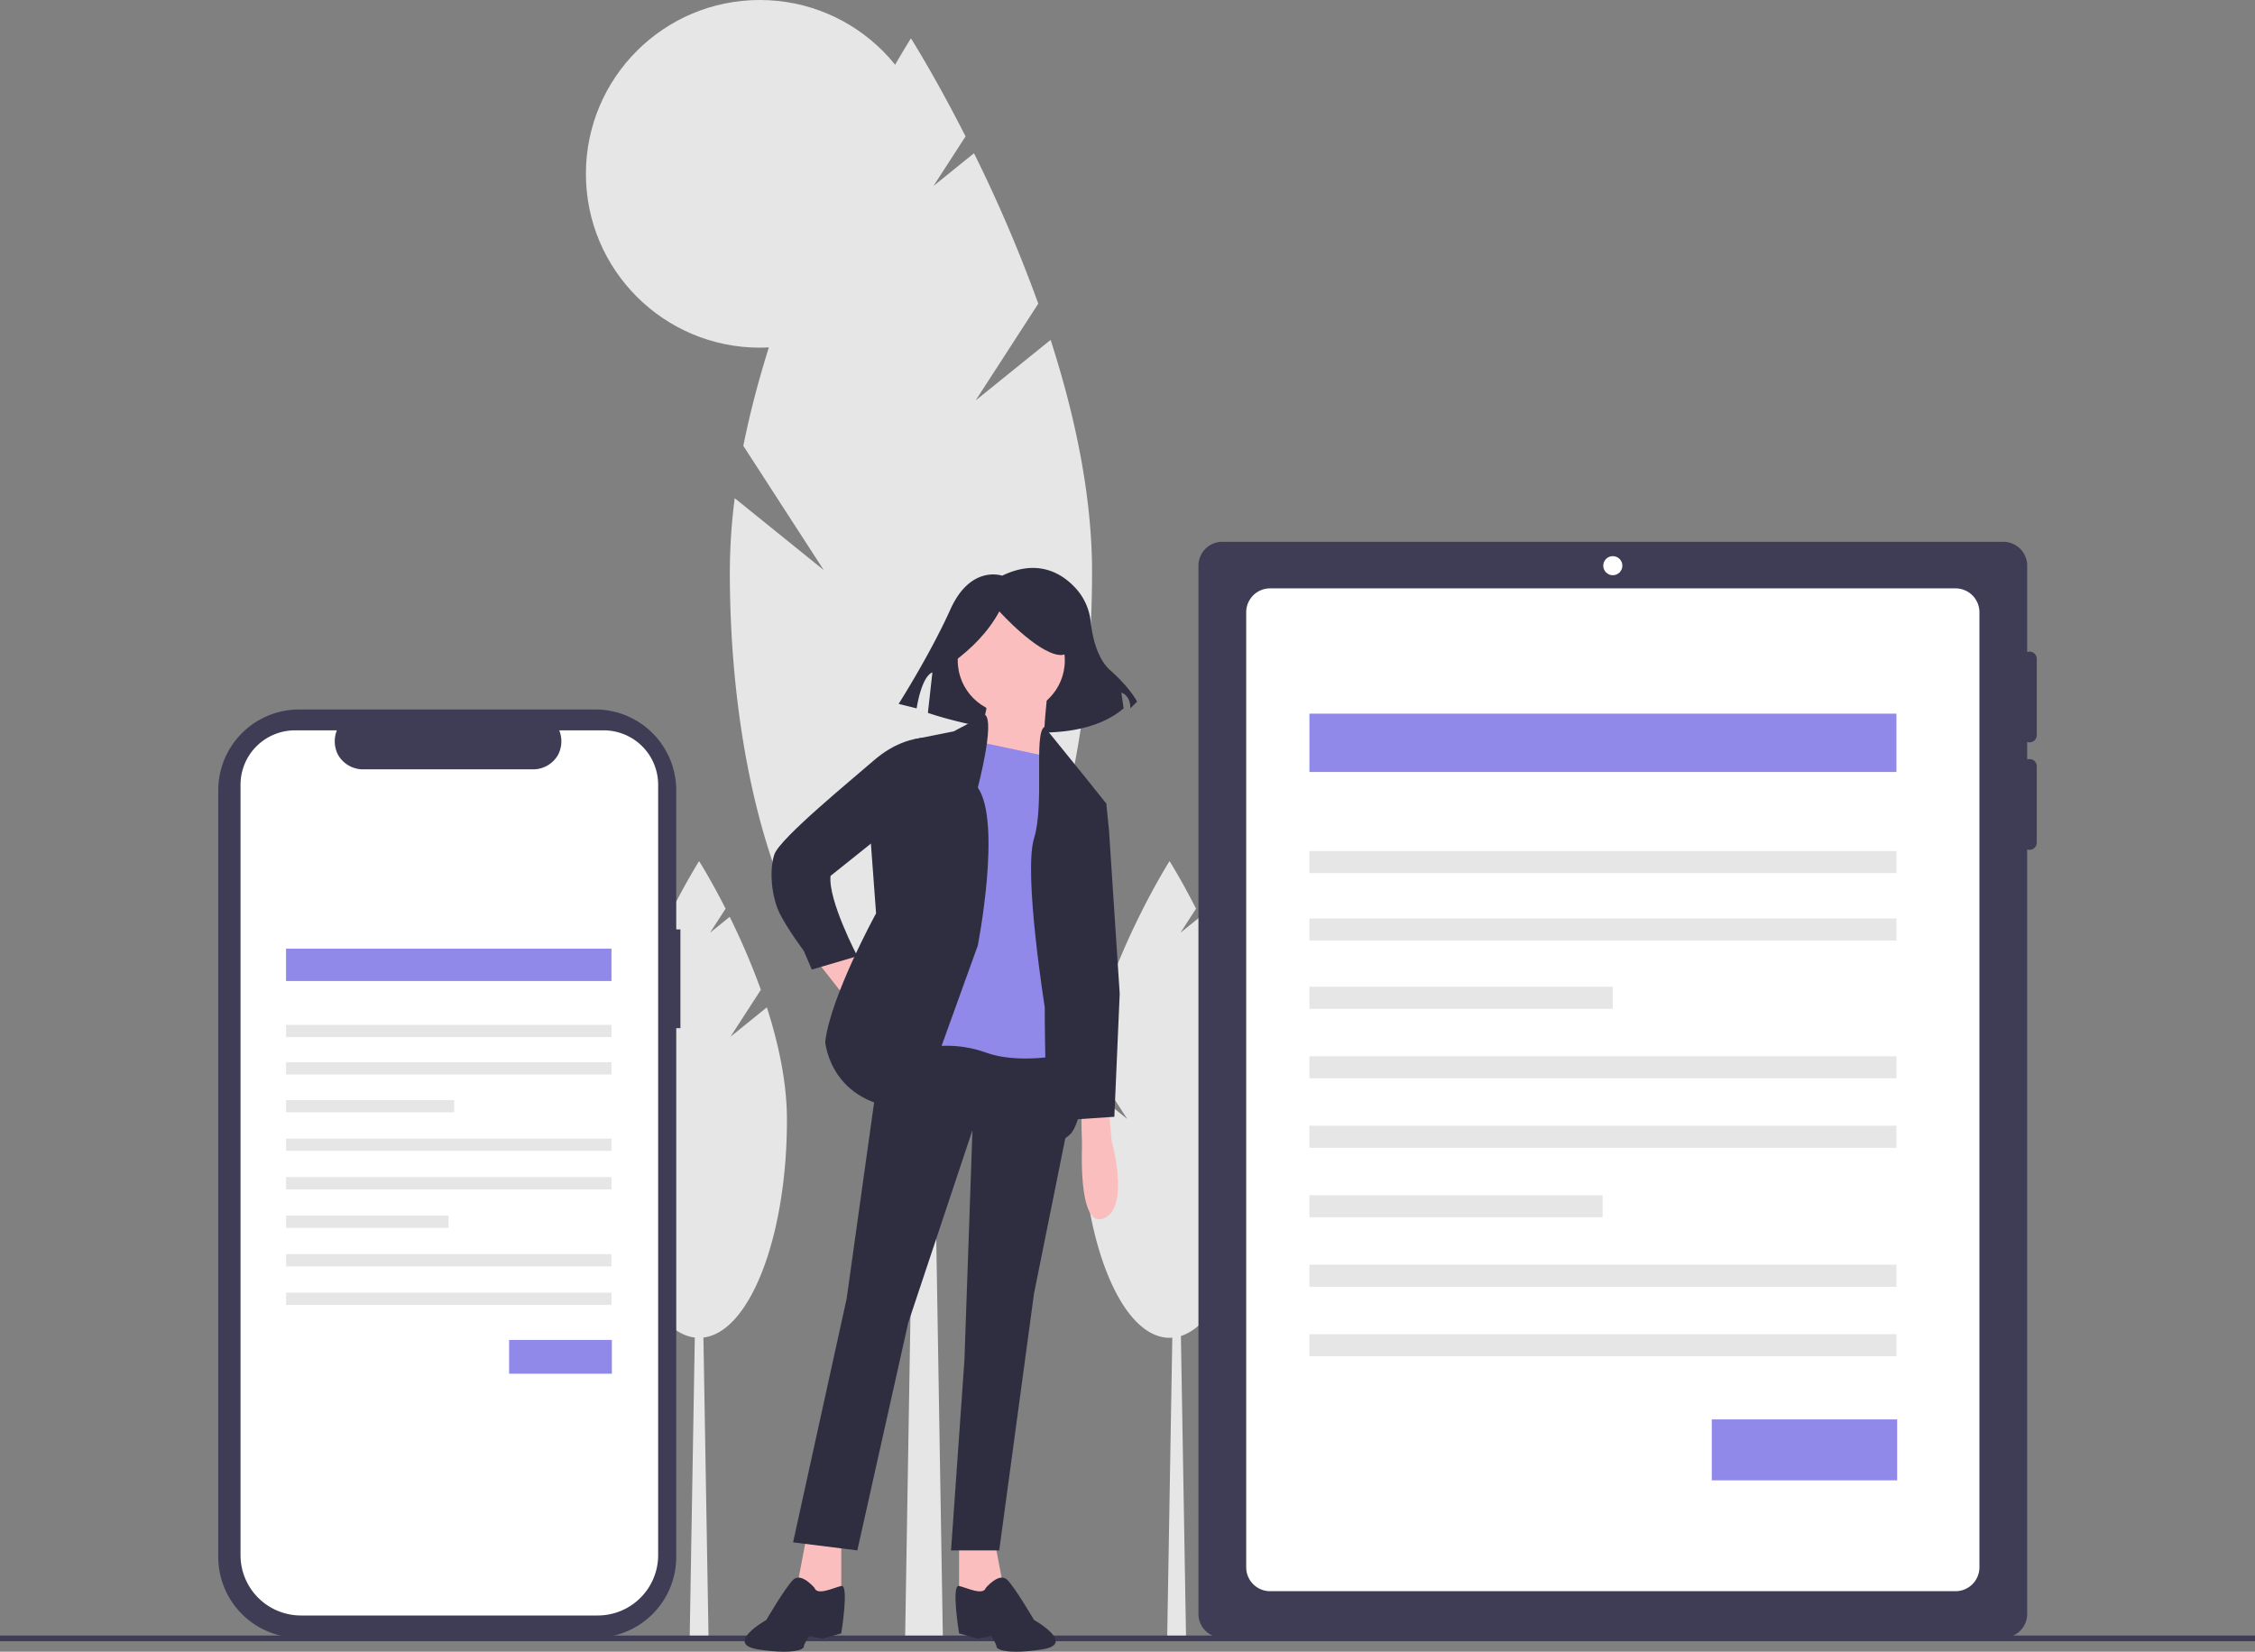 <svg xmlns="http://www.w3.org/2000/svg" id="a259f86b-03f4-47ac-adca-e0b316d45eda" width="888" height="650.612" data-name="Layer 1" viewBox="0 0 888 650.612"><rect x="0" y="0" width="888" height="650.612" fill="#808080" stroke="none"/><title>mobile_devices</title><polygon fill="#e6e6e6" points="467.054 645.101 459.629 645.101 462.104 499.91 464.579 499.91 467.054 645.101"/><path fill="#e6e6e6" d="M628.911,533.064l11.965-18.491a277.221,277.221,0,0,0-12.275-28.735l-7.737,6.249,6.126-9.467c-5.838-11.492-10.432-18.733-10.432-18.733s-23.996,37.814-32.013,77.85l15.354,23.728-16.997-13.729a112.157,112.157,0,0,0-.933,14.064c0,47.416,15.486,85.854,34.589,85.854s34.589-38.438,34.589-85.854c0-14.699-3.325-30.078-7.913-44.304Z" transform="translate(-156 -124.694)"/><polygon fill="#e6e6e6" points="279.016 645.101 271.592 645.101 274.067 499.91 276.541 499.91 279.016 645.101"/><path fill="#e6e6e6" d="M443.657,533.064,455.622,514.573a277.221,277.221,0,0,0-12.275-28.735l-7.737,6.249,6.126-9.467c-5.838-11.492-10.432-18.733-10.432-18.733s-23.996,37.814-32.013,77.85l15.354,23.728-16.997-13.729a112.157,112.157,0,0,0-.933,14.064c0,47.416,15.486,85.854,34.589,85.854s34.589-38.438,34.589-85.854c0-14.699-3.325-30.078-7.913-44.304Z" transform="translate(-156 -124.694)"/><polygon fill="#e6e6e6" points="371.285 644.652 356.436 644.652 361.386 346.022 366.336 346.022 371.285 644.652"/><path fill="#e6e6e6" d="M540.194,282.432l24.67-38.127a571.604,571.604,0,0,0-25.31-59.249l-15.953,12.885,12.631-19.521c-12.038-23.696-21.51-38.626-21.51-38.626s-49.477,77.968-66.007,160.519l31.658,48.926-35.047-28.307a231.256,231.256,0,0,0-1.923,28.998c0,97.767,31.93,177.023,71.319,177.023s71.319-79.256,71.319-177.023c0-30.309-6.857-62.019-16.316-91.351Z" transform="translate(-156 -124.694)"/><circle cx="299.195" cy="68.471" r="68.471" fill="#e6e6e6"/><rect width="888" height="2.241" y="644.24" fill="#3f3d56"/><path fill="#3f3d56" d="M955.232,417.116a2.822,2.822,0,0,0,2.822-2.822V384.198a2.794,2.794,0,0,0-3.762-2.649v-34.031a9.405,9.405,0,0,0-9.405-9.405H637.341a9.405,9.405,0,0,0-9.405,9.405V760.401a9.405,9.405,0,0,0,9.405,9.405H944.887a9.405,9.405,0,0,0,9.405-9.405V459.266a2.794,2.794,0,0,0,3.762-2.649V426.521a2.794,2.794,0,0,0-3.762-2.649v-6.929A2.795,2.795,0,0,0,955.232,417.116Z" transform="translate(-156 -124.694)"/><path fill="#fff" d="M926.077,356.453a9.405,9.405,0,0,1,9.405,9.405v376.203a9.405,9.405,0,0,1-9.405,9.405H656.151a9.405,9.405,0,0,1-9.405-9.405V365.858a9.405,9.405,0,0,1,9.405-9.405H926.077" transform="translate(-156 -124.694)"/><circle cx="635.114" cy="222.824" r="3.762" fill="#fff"/><rect width="231.169" height="22.973" x="515.639" y="281.11" fill="#9089ea"/><rect width="231.169" height="8.701" x="515.639" y="335.224" fill="#e6e6e6"/><rect width="231.169" height="8.701" x="515.639" y="361.782" fill="#e6e6e6"/><rect width="119.445" height="8.701" x="515.639" y="388.677" fill="#e6e6e6"/><rect width="231.169" height="8.701" x="515.639" y="416.049" fill="#e6e6e6"/><rect width="231.169" height="8.701" x="515.639" y="443.421" fill="#e6e6e6"/><rect width="115.445" height="8.701" x="515.639" y="470.793" fill="#e6e6e6"/><rect width="231.169" height="8.701" x="515.639" y="498.165" fill="#e6e6e6"/><rect width="231.169" height="8.701" x="515.639" y="525.537" fill="#e6e6e6"/><rect width="73" height="24" x="674.084" y="559.11" fill="#9089ea"/><path fill="#3f3d56" d="M423.946,490.776h-1.645V436.001a31.839,31.839,0,0,0-31.839-31.839H273.785a31.839,31.839,0,0,0-31.839,31.839V737.967a31.839,31.839,0,0,0,31.839,31.839H390.462a31.839,31.839,0,0,0,31.839-31.839V529.698h1.645Z" transform="translate(-156 -124.694)"/><path fill="#fff" d="M415.175,433.817V737.257a23.778,23.778,0,0,1-23.778,23.778H274.495A23.778,23.778,0,0,1,250.717,737.257V433.817a21.432,21.432,0,0,1,21.432-21.432h16.505a11.603,11.603,0,0,0,.506,9.711,11.342,11.342,0,0,0,9.278,5.638h68.013a11.341,11.341,0,0,0,9.278-5.639,11.604,11.604,0,0,0,.505-9.71h17.508A21.432,21.432,0,0,1,415.175,433.817Z" transform="translate(-156 -124.694)"/><path fill="#2f2e41" d="M550.632,351.458s-12.402-4.429-20.375,13.288-20.375,37.206-20.375,37.206L516.969,403.724s1.772-12.402,6.201-14.174l-1.772,15.946s53.152,18.603,77.07-1.772l-.886-6.201s3.543.886,3.543,6.201l2.658-2.658s-2.658-5.315-10.63-12.402c-5.233-4.652-7.031-13.501-7.649-19.034a23.033,23.033,0,0,0-5.303-12.543C574.903,350.947,565.249,344.42,550.632,351.458Z" transform="translate(-156 -124.694)"/><polygon fill="#fbbebe" points="321.794 378.753 333.391 393.513 340.772 385.078 334.446 374.535 321.794 378.753"/><polygon fill="#fbbebe" points="317.577 605.429 313.36 627.569 323.903 632.841 331.283 627.569 331.283 605.429 317.577 605.429"/><polygon fill="#fbbebe" points="391.378 605.429 395.596 627.569 385.053 632.841 377.672 627.569 377.672 605.429 391.378 605.429"/><polygon fill="#2f2e41" points="348.152 406.165 333.391 511.595 312.305 607.538 337.609 610.701 357.641 521.084 382.944 445.174 379.781 535.845 374.51 610.701 393.487 610.701 407.193 509.487 422.349 434.236 421.953 406.165 348.152 406.165"/><path fill="#2f2e41" d="M476.74,750.155s-5.272-6.326-8.434-3.163-10.543,15.815-10.543,15.815-16.869,9.489-3.163,11.597,17.923,0,17.923-1.054,2.109-4.217,2.109-4.217l5.272,1.054,7.38-2.109s3.163-19.426,0-18.675S477.794,753.318,476.74,750.155Z" transform="translate(-156 -124.694)"/><path fill="#2f2e41" d="M544.216,750.155s5.272-6.326,8.434-3.163,10.543,15.815,10.543,15.815,16.869,9.489,3.163,11.597-17.923,0-17.923-1.054-2.109-4.217-2.109-4.217l-5.272,1.054-7.38-2.109s-3.163-19.426,0-18.675S543.161,753.318,544.216,750.155Z" transform="translate(-156 -124.694)"/><circle cx="398.231" cy="260.143" r="21.086" fill="#fbbebe"/><path fill="#fbbebe" d="M568.465,398.016s-2.109,17.923-1.054,22.14,3.163,10.543,3.163,10.543l-33.738-6.326s9.489-20.032,7.38-23.195S568.465,398.016,568.465,398.016Z" transform="translate(-156 -124.694)"/><path fill="#9089ea" d="M571.628,423.319l-34.792-7.38L516.803,538.239a45.676,45.676,0,0,1,27.412,1.054c14.76,5.272,34.792,0,34.792,0l-4.217-114.92Z" transform="translate(-156 -124.694)"/><path fill="#2f2e41" d="M543.922,406.253,531.564,412.776l-15.815,3.163-16.869,40.064,2.109,28.466s-17.923,32.684-20.032,50.607c0,0,2.109,27.412,36.901,26.358l23.195-64.313s9.489-48.498,0-62.204C541.053,434.916,547.845,409.218,543.922,406.253Z" transform="translate(-156 -124.694)"/><path fill="#2f2e41" d="M522.075,415.939l-3.414-.582-2.912.582s-7.38,1.054-15.815,8.434-36.901,30.575-39.009,36.901-1.054,16.869,2.109,23.195,9.489,14.76,9.489,14.76l3.163,7.38,17.923-5.272s-11.597-22.14-10.543-31.629L504.152,452.84Z" transform="translate(-156 -124.694)"/><path fill="#2f2e41" d="M567.297,411.019,583.225,430.699l8.434,10.543L581.116,477.089l-5.272,30.575s12.652,48.498,2.109,63.259c0,0-6.326,7.38-8.434-1.054s-2.109-48.498-2.109-48.498-8.434-52.715-4.217-66.421S562.967,413.48,567.297,411.019Z" transform="translate(-156 -124.694)"/><path fill="#fbbebe" d="M582.171,563.542V574.085s-2.109,34.792,8.434,30.575,3.163-30.575,3.163-30.575l-1.054-11.597Z" transform="translate(-156 -124.694)"/><path fill="#2f2e41" d="M530.726,385.961c8.019-5.803,14.51-12.488,18.804-20.439,0,0,14.716,16.351,23.709,17.169s.818-19.621.818-19.621l-16.351-4.088-15.534,1.635-12.263,8.176Z" transform="translate(-156 -124.694)"/><polygon fill="#2f2e41" points="427.225 313.385 435.659 316.548 436.714 327.091 440.931 391.404 438.822 439.903 423.008 440.957 417.736 387.187 415.628 328.146 427.225 313.385"/><rect width="128.154" height="12.736" x="112.639" y="373.689" fill="#9089ea"/><rect width="128.154" height="4.824" x="112.639" y="403.688" fill="#e6e6e6"/><rect width="128.154" height="4.824" x="112.639" y="418.411" fill="#e6e6e6"/><rect width="66.217" height="4.824" x="112.639" y="433.321" fill="#e6e6e6"/><rect width="128.154" height="4.824" x="112.639" y="448.495" fill="#e6e6e6"/><rect width="128.154" height="4.824" x="112.639" y="463.67" fill="#e6e6e6"/><rect width="64" height="4.824" x="112.639" y="478.844" fill="#e6e6e6"/><rect width="128.154" height="4.824" x="112.639" y="494.018" fill="#e6e6e6"/><rect width="128.154" height="4.824" x="112.639" y="509.193" fill="#e6e6e6"/><rect width="40.469" height="13.305" x="200.477" y="527.805" fill="#9089ea"/></svg>